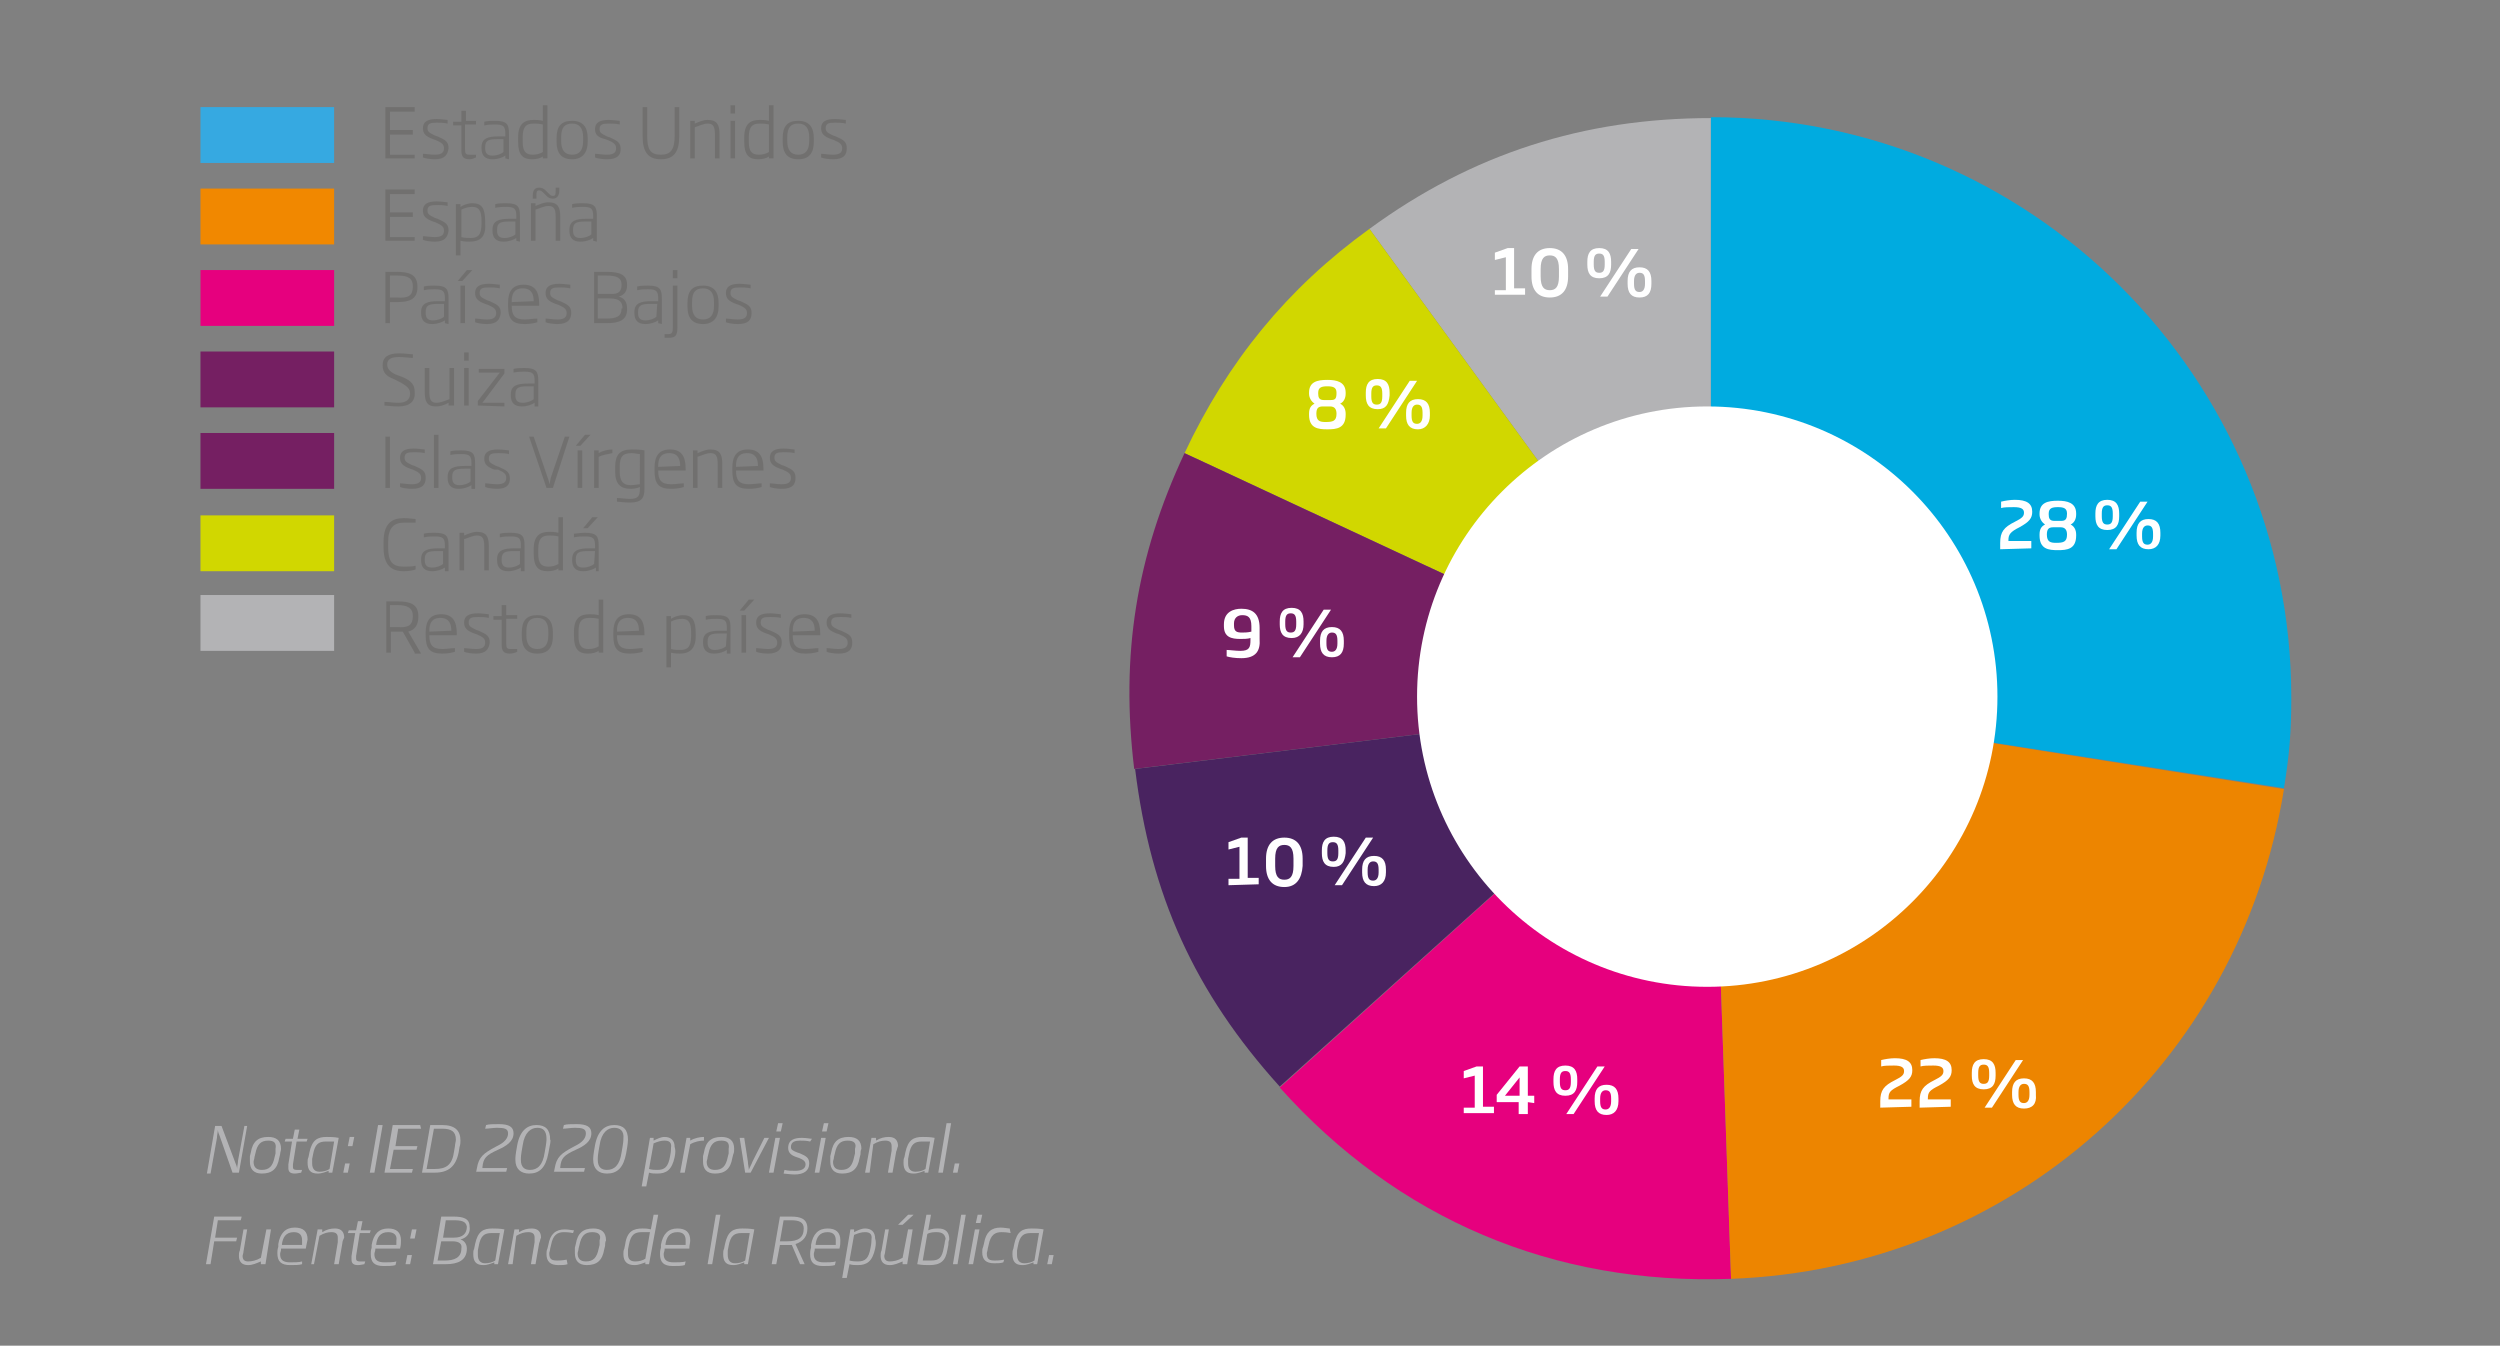<?xml version="1.0" encoding="utf-8"?>
<!-- Generator: Adobe Illustrator 24.2.3, SVG Export Plug-In . SVG Version: 6.00 Build 0)  -->
<svg version="1.1" id="Capa_1" xmlns="http://www.w3.org/2000/svg" xmlns:xlink="http://www.w3.org/1999/xlink" x="0px" y="0px"
	 viewBox="0 0 273.1 147" style="enable-background:new 0 0 273.1 147;" xml:space="preserve">
<rect x="0" y="0" width="273.1" height="147" fill="#808080" stroke="none"/>
<style type="text/css">
	.st0{fill:#B3B3B5;}
	.st1{clip-path:url(#SVGID_2_);fill-rule:evenodd;clip-rule:evenodd;fill:#B3B3B5;}
	.st2{clip-path:url(#SVGID_4_);fill-rule:evenodd;clip-rule:evenodd;fill:#D1D700;}
	.st3{clip-path:url(#SVGID_6_);fill-rule:evenodd;clip-rule:evenodd;fill:#751F62;}
	.st4{clip-path:url(#SVGID_8_);fill-rule:evenodd;clip-rule:evenodd;fill:#492360;}
	.st5{clip-path:url(#SVGID_10_);fill-rule:evenodd;clip-rule:evenodd;fill:#E6007E;}
	.st6{clip-path:url(#SVGID_12_);fill-rule:evenodd;clip-rule:evenodd;fill:#ED8500;}
	.st7{clip-path:url(#SVGID_14_);fill-rule:evenodd;clip-rule:evenodd;fill:#00ABE0;}
	.st8{clip-path:url(#SVGID_16_);fill:#FFFFFF;}
	.st9{fill:#71706F;}
	.st10{fill:#36A9E1;}
	.st11{fill:#751F62;}
	.st12{fill:#F18800;}
	.st13{fill:#E6007E;}
	.st14{fill:#D1D700;}
	.st15{fill:#FFFFFF;}
</style>
<g>
	<path class="st0" d="M26.1,128.1h-0.7l-1.4-4c-0.1-0.2-0.2-0.5-0.2-0.7l0,0c0,0.3-0.1,0.6-0.1,0.9l-0.7,3.9h-0.4l0.9-5.2h0.7l1.5,4
		c0.1,0.2,0.2,0.5,0.2,0.7l0,0c0-0.3,0.1-0.6,0.1-0.9l0.7-3.8H27L26.1,128.1z"/>
	<path class="st0" d="M30.6,126.1l-0.1,0.4c-0.2,1.2-0.8,1.7-1.9,1.7c-0.9,0-1.3-0.5-1.3-1.3c0-0.2,0-0.4,0-0.6l0.1-0.4
		c0.2-1.2,0.8-1.7,1.9-1.7c0.9,0,1.4,0.4,1.4,1.3C30.7,125.7,30.6,125.9,30.6,126.1z M29.3,124.6c-0.8,0-1.2,0.4-1.4,1.4l-0.1,0.4
		c0,0.2-0.1,0.4-0.1,0.5c0,0.6,0.3,0.9,0.9,0.9c0.8,0,1.2-0.4,1.4-1.4l0.1-0.4c0-0.2,0-0.4,0-0.5C30.2,124.9,30,124.6,29.3,124.6z"
		/>
	<path class="st0" d="M33.5,124.7h-1.1l-0.4,2.5c0,0.2,0,0.3,0,0.3c0,0.2,0.1,0.3,0.4,0.3c0.2,0,0.4,0,0.6,0l-0.1,0.3
		c-0.1,0-0.4,0.1-0.7,0.1c-0.5,0-0.7-0.2-0.7-0.6c0-0.1,0-0.2,0-0.4l0.4-2.5h-0.8l0.1-0.3H32l0.2-1h0.5l-0.2,1h1.1L33.5,124.7z"/>
	<path class="st0" d="M35.9,128.1v-0.2c-0.3,0.1-0.7,0.3-1.2,0.3c-0.8,0-1.1-0.4-1.1-1.2c0-0.2,0-0.4,0.1-0.6l0.1-0.5
		c0.3-1.4,0.9-1.7,1.9-1.7c0.3,0,0.8,0,1.3,0.1l-0.7,3.8L35.9,128.1L35.9,128.1z M36.5,124.7c-0.4,0-0.7,0-0.9,0
		c-0.8,0-1.2,0.3-1.4,1.4l-0.1,0.5c0,0.2,0,0.3,0,0.5c0,0.6,0.3,0.9,0.8,0.9c0.4,0,0.8-0.1,1.1-0.3L36.5,124.7z"/>
	<path class="st0" d="M37.5,128.1l0.2-1h0.5l-0.2,1H37.5z M38,125.2l0.2-1h0.5l-0.2,1H38z"/>
	<path class="st0" d="M40.9,128.1h-0.5l0.9-5.2h0.5L40.9,128.1z"/>
	<path class="st0" d="M46,123.3h-2.5l-0.3,1.9h2.4l-0.1,0.4H43l-0.4,2.1h2.5l-0.1,0.4h-3l0.9-5.2h3L46,123.3z"/>
	<path class="st0" d="M50.2,125.3l-0.1,0.6c-0.3,1.5-1.1,2.2-2.6,2.2c-0.6,0-0.9,0-1.4,0l0.9-5.2c0.6,0,0.8,0,1.3,0
		c1.4,0,2,0.6,2,1.7C50.3,124.8,50.3,125,50.2,125.3z M48.3,123.3c-0.4,0-0.6,0-0.9,0l-0.8,4.4c0.3,0,0.6,0,0.9,0
		c1.2,0,1.9-0.4,2.1-1.9l0.1-0.6c0-0.2,0.1-0.5,0.1-0.7C49.8,123.6,49.3,123.3,48.3,123.3z"/>
	<path class="st0" d="M52,128.1l0.1-0.5c0.2-1.2,0.7-1.6,2-2.3c0.6-0.3,1.4-0.7,1.4-1.5c0-0.5-0.4-0.6-1.2-0.6c-0.4,0-1,0.1-1.3,0.1
		l0.1-0.4c0.3-0.1,0.8-0.1,1.4-0.1c1.1,0,1.6,0.3,1.6,1c0,0.9-0.8,1.4-1.7,1.8c-1.3,0.6-1.6,0.9-1.7,1.9v0.1h2.7l-0.1,0.4H52V128.1z
		"/>
	<path class="st0" d="M59.9,126c-0.3,1.6-1,2.2-2.1,2.2c-0.9,0-1.5-0.5-1.5-1.5c0-0.3,0-0.5,0.2-1.6c0.3-1.6,1.1-2.2,2.1-2.2
		s1.5,0.5,1.5,1.6C60.2,124.6,60.1,124.9,59.9,126z M58.7,123.2c-0.7,0-1.4,0.5-1.6,1.9c-0.2,1.1-0.2,1.3-0.2,1.6
		c0,0.8,0.4,1.1,1,1.1c0.8,0,1.4-0.5,1.6-1.9c0.2-1.1,0.2-1.3,0.2-1.5C59.7,123.5,59.3,123.2,58.7,123.2z"/>
	<path class="st0" d="M60.5,128.1l0.1-0.5c0.2-1.2,0.7-1.6,2-2.3c0.6-0.3,1.4-0.7,1.4-1.5c0-0.5-0.4-0.6-1.2-0.6
		c-0.4,0-1,0.1-1.3,0.1l0.1-0.4c0.3-0.1,0.8-0.1,1.4-0.1c1.1,0,1.6,0.3,1.6,1c0,0.9-0.8,1.4-1.7,1.8c-1.3,0.6-1.6,0.9-1.7,1.9v0.1
		h2.7l-0.1,0.4h-3.3V128.1z"/>
	<path class="st0" d="M68.4,126c-0.3,1.6-1,2.2-2.1,2.2c-0.9,0-1.5-0.5-1.5-1.5c0-0.3,0-0.5,0.2-1.6c0.3-1.6,1.1-2.2,2.1-2.2
		s1.5,0.5,1.5,1.6C68.6,124.6,68.6,124.9,68.4,126z M67.1,123.2c-0.7,0-1.4,0.5-1.6,1.9c-0.2,1.1-0.2,1.3-0.2,1.6
		c0,0.8,0.4,1.1,1,1.1c0.8,0,1.4-0.5,1.6-1.9c0.2-1.1,0.2-1.3,0.2-1.5C68.2,123.5,67.7,123.2,67.1,123.2z"/>
	<path class="st0" d="M73.7,126.4c-0.3,1.4-0.9,1.8-1.9,1.8c-0.3,0-0.6,0-0.9-0.1l-0.3,1.5h-0.5l0.9-5.3h0.4v0.3
		c0.4-0.2,0.8-0.4,1.2-0.4c0.7,0,1.1,0.4,1.1,1.1C73.8,125.6,73.8,125.9,73.7,126.4z M72.6,124.6c-0.4,0-0.7,0.1-1.2,0.3l-0.5,2.8
		c0.4,0.1,0.6,0.1,0.9,0.1c0.8,0,1.2-0.3,1.4-1.5c0.1-0.5,0.1-0.7,0.1-0.9C73.4,124.8,73.1,124.6,72.6,124.6z"/>
	<path class="st0" d="M76.9,124.6c-0.4,0-1,0.1-1.5,0.4l-0.6,3.1h-0.5l0.7-3.8h0.4v0.3c0.5-0.3,1.1-0.4,1.5-0.4V124.6z"/>
	<path class="st0" d="M80.1,126.1l-0.1,0.4c-0.2,1.2-0.8,1.7-1.9,1.7c-0.9,0-1.3-0.5-1.3-1.3c0-0.2,0-0.4,0-0.6l0.1-0.4
		c0.2-1.2,0.8-1.7,1.9-1.7c0.9,0,1.4,0.4,1.4,1.3C80.2,125.7,80.2,125.9,80.1,126.1z M78.8,124.6c-0.8,0-1.2,0.4-1.4,1.4l-0.1,0.4
		c0,0.2-0.1,0.4-0.1,0.5c0,0.6,0.3,0.9,0.9,0.9c0.8,0,1.2-0.4,1.4-1.4l0.1-0.4c0-0.2,0-0.4,0-0.5C79.7,124.9,79.5,124.6,78.8,124.6z
		"/>
	<path class="st0" d="M82,128.1h-0.6l-0.6-3.8h0.5l0.4,2.6c0,0.3,0.1,0.6,0.1,0.9c0.1-0.3,0.3-0.6,0.4-0.9l1.3-2.6H84L82,128.1z"/>
	<path class="st0" d="M84.5,128.1H84l0.7-3.8h0.5L84.5,128.1z M85.3,123.6h-0.5l0.2-0.9h0.5L85.3,123.6z"/>
	<path class="st0" d="M88.5,124.7c-0.4-0.1-0.8-0.1-1.1-0.1c-0.5,0-1,0.1-1,0.7c0,0.3,0.2,0.4,0.7,0.6l0.3,0.1c0.7,0.3,1,0.5,1,1.1
		c0,0.8-0.6,1.2-1.6,1.2c-0.5,0-1-0.1-1.2-0.1l0.1-0.4c0.4,0.1,0.7,0.1,1.2,0.1c0.6,0,1.1-0.2,1.1-0.7c0-0.3-0.2-0.5-0.7-0.7
		l-0.3-0.1c-0.6-0.2-0.9-0.5-0.9-1c0-0.9,0.7-1.1,1.5-1.1c0.5,0,0.9,0.1,1.1,0.1L88.5,124.7z"/>
	<path class="st0" d="M89.5,128.1H89l0.7-3.8h0.5L89.5,128.1z M90.3,123.6h-0.5l0.2-0.9h0.5L90.3,123.6z"/>
	<path class="st0" d="M94,126.1l-0.1,0.4c-0.2,1.2-0.8,1.7-1.9,1.7c-0.9,0-1.3-0.5-1.3-1.3c0-0.2,0-0.4,0-0.6l0.1-0.4
		c0.2-1.2,0.8-1.7,1.9-1.7c0.9,0,1.4,0.4,1.4,1.3C94,125.7,94,125.9,94,126.1z M92.6,124.6c-0.8,0-1.2,0.4-1.4,1.4l-0.1,0.4
		c0,0.2-0.1,0.4-0.1,0.5c0,0.6,0.3,0.9,0.9,0.9c0.8,0,1.2-0.4,1.4-1.4l0.1-0.4c0-0.2,0-0.4,0-0.5C93.6,124.9,93.3,124.6,92.6,124.6z
		"/>
	<path class="st0" d="M97.9,125.8l-0.4,2.3H97l0.4-2.4c0-0.2,0-0.3,0-0.5c0-0.4-0.2-0.6-0.7-0.6c-0.4,0-0.8,0.1-1.3,0.4l-0.4,3.1
		h-0.5l0.7-3.8h0.5v0.3c0.5-0.3,0.9-0.4,1.4-0.4c0.7,0,1,0.4,1,1C98,125.4,98,125.6,97.9,125.8z"/>
	<path class="st0" d="M101,128.1v-0.2c-0.3,0.1-0.7,0.3-1.2,0.3c-0.8,0-1.1-0.4-1.1-1.2c0-0.2,0-0.4,0.1-0.6l0.1-0.5
		c0.3-1.4,0.9-1.7,1.9-1.7c0.3,0,0.8,0,1.3,0.1l-0.7,3.8L101,128.1L101,128.1z M101.6,124.7c-0.4,0-0.7,0-0.9,0
		c-0.8,0-1.2,0.3-1.4,1.4l-0.1,0.5c0,0.2,0,0.3,0,0.5c0,0.6,0.3,0.9,0.8,0.9c0.4,0,0.8-0.1,1.1-0.3L101.6,124.7z"/>
	<path class="st0" d="M103,128.1h-0.5l0.9-5.4h0.5L103,128.1z"/>
	<path class="st0" d="M104.1,128.1l0.2-1h0.5l-0.2,1H104.1z"/>
</g>
<g>
	<path class="st0" d="M26.3,133.3h-2.5l-0.3,1.9h2.4l-0.1,0.4h-2.4l-0.4,2.5h-0.5l0.9-5.2h3L26.3,133.3z"/>
	<path class="st0" d="M29,138.1h-0.5v-0.3c-0.5,0.2-0.9,0.4-1.4,0.4c-0.7,0-1-0.4-1-1c0-0.2,0-0.4,0.1-0.6l0.4-2.3H27l-0.4,2.4
		c0,0.2-0.1,0.4-0.1,0.5c0,0.4,0.2,0.6,0.6,0.6s0.9-0.1,1.4-0.4l0.6-3.1h0.5L29,138.1z"/>
	<path class="st0" d="M33.4,136.4h-2.7v0.1c0,0.2-0.1,0.3-0.1,0.5c0,0.6,0.3,0.9,1.1,0.9c0.4,0,1,0,1.3-0.1v0.3
		c-0.3,0.1-0.8,0.1-1.3,0.1c-1,0-1.4-0.4-1.4-1.3c0-0.2,0-0.4,0.1-0.7v-0.3c0.2-1.2,0.8-1.8,1.8-1.8c0.9,0,1.4,0.4,1.4,1.3
		C33.5,135.8,33.5,136,33.4,136.4z M32.1,134.6c-0.9,0-1.2,0.6-1.3,1.3v0.1H33c0-0.2,0-0.4,0-0.5C33,135,32.8,134.6,32.1,134.6z"/>
	<path class="st0" d="M37.4,135.8l-0.4,2.3h-0.5l0.4-2.4c0-0.2,0-0.3,0-0.5c0-0.4-0.2-0.6-0.7-0.6c-0.4,0-0.8,0.1-1.3,0.4l-0.6,3.1
		H34l0.7-3.8h0.5v0.3c0.5-0.3,0.9-0.4,1.4-0.4c0.7,0,1,0.4,1,1C37.5,135.4,37.4,135.6,37.4,135.8z"/>
	<path class="st0" d="M40.4,134.7h-1.1l-0.4,2.5c0,0.2,0,0.3,0,0.3c0,0.2,0.1,0.3,0.4,0.3c0.2,0,0.4,0,0.6,0l-0.1,0.3
		c-0.1,0-0.4,0.1-0.7,0.1c-0.5,0-0.7-0.2-0.7-0.6c0-0.1,0-0.2,0-0.4l0.4-2.5H38l0.1-0.3h0.8l0.2-1h0.5l-0.2,1h1.1L40.4,134.7z"/>
	<path class="st0" d="M43.7,136.4H41v0.1c0,0.2-0.1,0.3-0.1,0.5c0,0.6,0.3,0.9,1.1,0.9c0.4,0,1,0,1.3-0.1l-0.1,0.4
		c-0.3,0.1-0.8,0.1-1.3,0.1c-1,0-1.4-0.4-1.4-1.3c0-0.2,0-0.4,0.1-0.7V136c0.2-1.2,0.8-1.8,1.8-1.8c0.9,0,1.4,0.4,1.4,1.3
		C43.8,135.8,43.8,136,43.7,136.4z M42.4,134.6c-0.9,0-1.2,0.6-1.3,1.3v0.1h2.2c0-0.2,0-0.4,0-0.5C43.4,135,43.1,134.6,42.4,134.6z"
		/>
	<path class="st0" d="M44.3,138.1l0.2-1H45l-0.2,1H44.3z M44.8,135.3l0.2-1h0.5l-0.2,1H44.8z"/>
	<path class="st0" d="M50.3,135.4c0.4,0.1,0.7,0.5,0.7,1c0,1.3-1,1.7-2.3,1.7c-0.5,0-0.9,0-1.4,0l0.9-5.2c0.3,0,0.8,0,1.3,0
		c1.1,0,1.8,0.2,1.8,1.1C51.4,134.6,51.1,135.2,50.3,135.4z M49.4,135.6h-1.2l-0.4,2.1c0.2,0,0.5,0,0.8,0c1,0,1.8-0.3,1.8-1.3
		C50.5,135.9,50.2,135.6,49.4,135.6z M49.5,133.3c-0.3,0-0.6,0-0.8,0l-0.3,1.9h1.2c1,0,1.4-0.5,1.4-1.2
		C50.9,133.4,50.4,133.3,49.5,133.3z"/>
	<path class="st0" d="M54,138.1v-0.2c-0.3,0.1-0.7,0.3-1.2,0.3c-0.8,0-1.1-0.4-1.1-1.2c0-0.2,0-0.4,0.1-0.6l0.1-0.5
		c0.3-1.4,0.9-1.7,1.9-1.7c0.3,0,0.8,0,1.3,0.1l-0.7,3.8L54,138.1L54,138.1z M54.6,134.7c-0.4,0-0.7,0-0.9,0c-0.8,0-1.2,0.3-1.4,1.4
		l-0.1,0.5c0,0.2,0,0.3,0,0.5c0,0.6,0.3,0.9,0.8,0.9c0.4,0,0.8-0.1,1.1-0.3L54.6,134.7z"/>
	<path class="st0" d="M58.9,135.8l-0.4,2.3H58l0.4-2.4c0-0.2,0-0.3,0-0.5c0-0.4-0.2-0.6-0.7-0.6c-0.4,0-0.8,0.1-1.3,0.4l-0.4,3.1
		h-0.5l0.7-3.8h0.5v0.3c0.5-0.3,0.9-0.4,1.4-0.4c0.7,0,1,0.4,1,1C59,135.4,59,135.6,58.9,135.8z"/>
	<path class="st0" d="M62.6,134.7c-0.5-0.1-0.8-0.1-1-0.1c-0.7,0-1.2,0.3-1.4,1.4l-0.1,0.4c0,0.2-0.1,0.4-0.1,0.5
		c0,0.7,0.3,0.8,0.9,0.8c0.2,0,0.5,0,1-0.1l0.1,0.5c-0.3,0.1-0.6,0.1-1,0.1c-0.9,0-1.3-0.4-1.3-1.2c0-0.2,0-0.4,0.1-0.6l0.1-0.4
		c0.2-1.2,0.8-1.7,1.8-1.7c0.4,0,0.8,0.1,1,0.1L62.6,134.7z"/>
	<path class="st0" d="M66.1,136.1l-0.1,0.4c-0.2,1.2-0.8,1.7-1.9,1.7c-0.9,0-1.3-0.5-1.3-1.3c0-0.2,0-0.4,0-0.6l0.1-0.4
		c0.2-1.2,0.8-1.7,1.9-1.7c0.9,0,1.4,0.4,1.4,1.3C66.1,135.7,66.1,135.9,66.1,136.1z M64.7,134.6c-0.8,0-1.2,0.4-1.4,1.4l-0.1,0.4
		c0,0.2-0.1,0.4-0.1,0.5c0,0.6,0.3,0.9,0.9,0.9c0.8,0,1.2-0.4,1.4-1.4l0.1-0.4c0-0.2,0-0.4,0-0.5C65.7,134.9,65.4,134.6,64.7,134.6z
		"/>
	<path class="st0" d="M70.9,138.1h-0.4v-0.2c-0.3,0.1-0.7,0.3-1.2,0.3c-0.8,0-1.2-0.4-1.2-1.2c0-0.2,0-0.4,0.1-0.6l0.1-0.5
		c0.2-1.4,0.9-1.7,1.9-1.7c0.3,0,0.5,0,0.9,0.1l0.3-1.6h0.5L70.9,138.1z M70.1,134.6c-0.8,0-1.2,0.3-1.4,1.4l-0.1,0.5
		c0,0.2,0,0.4,0,0.5c0,0.6,0.3,0.8,0.8,0.8c0.4,0,0.8-0.1,1.1-0.3l0.5-2.9C70.7,134.6,70.3,134.6,70.1,134.6z"/>
	<path class="st0" d="M75.3,136.4h-2.7v0.1c0,0.2-0.1,0.3-0.1,0.5c0,0.6,0.3,0.9,1.1,0.9c0.4,0,1,0,1.3-0.1l-0.1,0.4
		c-0.3,0.1-0.8,0.1-1.3,0.1c-1,0-1.4-0.4-1.4-1.3c0-0.2,0-0.4,0.1-0.7V136c0.2-1.2,0.8-1.8,1.8-1.8c0.9,0,1.4,0.4,1.4,1.3
		C75.4,135.8,75.3,136,75.3,136.4z M74,134.6c-0.9,0-1.2,0.6-1.3,1.3v0.1h2.2c0-0.2,0-0.4,0-0.5C74.9,135,74.7,134.6,74,134.6z"/>
	<path class="st0" d="M77.8,138.1h-0.5l0.9-5.4h0.5L77.8,138.1z"/>
	<path class="st0" d="M81.3,138.1v-0.2c-0.3,0.1-0.7,0.3-1.2,0.3c-0.8,0-1.1-0.4-1.1-1.2c0-0.2,0-0.4,0.1-0.6l0.1-0.5
		c0.3-1.4,0.9-1.7,1.9-1.7c0.3,0,0.8,0,1.3,0.1l-0.7,3.8L81.3,138.1L81.3,138.1z M81.9,134.7c-0.4,0-0.7,0-0.9,0
		c-0.8,0-1.2,0.3-1.4,1.4l-0.1,0.5c0,0.2,0,0.3,0,0.5c0,0.6,0.3,0.9,0.8,0.9c0.4,0,0.8-0.1,1.1-0.3L81.9,134.7z"/>
	<path class="st0" d="M86.9,135.9l1,2.2h-0.5l-0.9-2.1c-0.2,0-0.4,0-0.5,0c-0.3,0-0.5,0-0.8,0l-0.4,2.1h-0.5l0.9-5.2
		c0.4,0,0.8,0,1.2,0c1,0,1.8,0.2,1.8,1.3C88.2,135,87.8,135.6,86.9,135.9z M86.4,133.3c-0.3,0-0.6,0-0.8,0l-0.4,2.3
		c0.3,0,0.5,0,0.8,0c1.2,0,1.8-0.4,1.8-1.4C87.8,133.5,87.3,133.3,86.4,133.3z"/>
	<path class="st0" d="M91.7,136.4H89v0.1c0,0.2-0.1,0.3-0.1,0.5c0,0.6,0.3,0.9,1.1,0.9c0.4,0,1,0,1.3-0.1l-0.1,0.4
		c-0.3,0.1-0.8,0.1-1.3,0.1c-1,0-1.4-0.4-1.4-1.3c0-0.2,0-0.4,0.1-0.7V136c0.2-1.2,0.8-1.8,1.8-1.8c0.9,0,1.4,0.4,1.4,1.3
		C91.8,135.8,91.8,136,91.7,136.4z M90.4,134.6c-0.9,0-1.2,0.6-1.3,1.3v0.1h2.2c0-0.2,0-0.4,0-0.5C91.3,135,91.1,134.6,90.4,134.6z"
		/>
	<path class="st0" d="M95.6,136.4c-0.3,1.4-0.9,1.8-1.9,1.8c-0.3,0-0.6,0-0.9-0.1l-0.3,1.5H92l0.9-5.3h0.4v0.3
		c0.4-0.2,0.8-0.4,1.2-0.4c0.7,0,1.1,0.4,1.1,1.1C95.7,135.6,95.7,135.9,95.6,136.4z M94.5,134.6c-0.4,0-0.7,0.1-1.2,0.3l-0.5,2.8
		c0.4,0.1,0.6,0.1,0.9,0.1c0.8,0,1.2-0.3,1.4-1.5c0.1-0.5,0.1-0.7,0.1-0.9C95.3,134.8,95,134.6,94.5,134.6z"/>
	<path class="st0" d="M99.1,138.1h-0.5v-0.3c-0.5,0.2-0.9,0.4-1.4,0.4c-0.7,0-1-0.4-1-1c0-0.2,0-0.4,0.1-0.6l0.4-2.3h0.4l-0.4,2.4
		c0,0.2-0.1,0.4-0.1,0.5c0,0.4,0.2,0.6,0.6,0.6s0.9-0.1,1.4-0.4l0.6-3.1h0.5L99.1,138.1z M98.6,133.8h-0.5l1.1-1.1h0.6L98.6,133.8z"
		/>
	<path class="st0" d="M103.6,136l-0.1,0.5c-0.2,1.3-0.8,1.7-2,1.7c-0.4,0-0.7,0-1.3-0.1l1-5.4h0.5l-0.3,1.7c0.4-0.2,0.8-0.2,1.1-0.2
		c0.8,0,1.2,0.4,1.2,1.2C103.6,135.6,103.6,135.8,103.6,136z M102.3,134.6c-0.2,0-0.7,0-1,0.2l-0.5,2.9c0.3,0,0.6,0,0.9,0
		c0.9,0,1.2-0.3,1.4-1.4l0.1-0.5c0-0.2,0.1-0.4,0.1-0.5C103.2,134.8,102.9,134.6,102.3,134.6z"/>
	<path class="st0" d="M104.6,138.1h-0.5l0.9-5.4h0.5L104.6,138.1z"/>
	<path class="st0" d="M106.3,138.1h-0.5l0.7-3.8h0.5L106.3,138.1z M107.1,133.6h-0.5l0.2-0.9h0.5L107.1,133.6z"/>
	<path class="st0" d="M110.4,134.7c-0.5-0.1-0.8-0.1-1-0.1c-0.7,0-1.2,0.3-1.4,1.4l-0.1,0.4c0,0.2-0.1,0.4-0.1,0.5
		c0,0.7,0.3,0.8,0.9,0.8c0.2,0,0.5,0,1-0.1l-0.1,0.3c-0.3,0.1-0.6,0.1-1,0.1c-0.9,0-1.3-0.4-1.3-1.2c0-0.2,0-0.4,0.1-0.6l0.1-0.4
		c0.2-1.2,0.8-1.7,1.8-1.7c0.4,0,0.8,0.1,1,0.1L110.4,134.7z"/>
	<path class="st0" d="M112.9,138.1v-0.2c-0.3,0.1-0.7,0.3-1.2,0.3c-0.8,0-1.1-0.4-1.1-1.2c0-0.2,0-0.4,0.1-0.6l0.1-0.5
		c0.3-1.4,0.9-1.7,1.9-1.7c0.3,0,0.8,0,1.3,0.1l-0.7,3.8L112.9,138.1L112.9,138.1z M113.5,134.7c-0.4,0-0.7,0-0.9,0
		c-0.8,0-1.2,0.3-1.4,1.4l-0.1,0.5c0,0.2,0,0.3,0,0.5c0,0.6,0.3,0.9,0.8,0.9c0.4,0,0.8-0.1,1.1-0.3L113.5,134.7z"/>
	<path class="st0" d="M114.4,138.1l0.2-1h0.5l-0.2,1H114.4z"/>
</g>
<g>
	<g>
		<defs>
			<rect id="SVGID_1_" x="122.5" y="12.8" width="127.9" height="127.5"/>
		</defs>
		<clipPath id="SVGID_2_">
			<use xlink:href="#SVGID_1_"  style="overflow:visible;"/>
		</clipPath>
		<path class="st1" d="M186.9,76.3L149.6,25c11.2-8.2,23.4-12.1,37.3-12.1V76.3z"/>
	</g>
	<g>
		<defs>
			<rect id="SVGID_3_" x="122.5" y="12.8" width="127.9" height="127.5"/>
		</defs>
		<clipPath id="SVGID_4_">
			<use xlink:href="#SVGID_3_"  style="overflow:visible;"/>
		</clipPath>
		<path class="st2" d="M186.9,76.3l-57.5-26.8c4.7-10,11.2-18,20.2-24.5L186.9,76.3z"/>
	</g>
	<g>
		<defs>
			<rect id="SVGID_5_" x="122.5" y="12.8" width="127.9" height="127.5"/>
		</defs>
		<clipPath id="SVGID_6_">
			<use xlink:href="#SVGID_5_"  style="overflow:visible;"/>
		</clipPath>
		<path class="st3" d="M186.9,76.3l-63,7.7c-1.5-12.4,0.2-23.2,5.5-34.5L186.9,76.3z"/>
	</g>
	<g>
		<defs>
			<rect id="SVGID_7_" x="122.5" y="12.8" width="127.9" height="127.5"/>
		</defs>
		<clipPath id="SVGID_8_">
			<use xlink:href="#SVGID_7_"  style="overflow:visible;"/>
		</clipPath>
		<path class="st4" d="M186.9,76.3l-47.1,42.4c-9.3-10.3-14.1-20.9-15.8-34.7L186.9,76.3z"/>
	</g>
	<g>
		<defs>
			<rect id="SVGID_9_" x="122.5" y="12.8" width="127.9" height="127.5"/>
		</defs>
		<clipPath id="SVGID_10_">
			<use xlink:href="#SVGID_9_"  style="overflow:visible;"/>
		</clipPath>
		<path class="st5" d="M186.9,76.3l2.2,63.4c-19.4,0.7-36.4-6.5-49.3-20.9L186.9,76.3z"/>
	</g>
	<g>
		<defs>
			<rect id="SVGID_11_" x="122.5" y="12.8" width="127.9" height="127.5"/>
		</defs>
		<clipPath id="SVGID_12_">
			<use xlink:href="#SVGID_11_"  style="overflow:visible;"/>
		</clipPath>
		<path class="st6" d="M186.9,76.3l62.6,9.9c-4.8,30.1-29.9,52.4-60.4,53.5L186.9,76.3z"/>
	</g>
	<g>
		<defs>
			<rect id="SVGID_13_" x="122.5" y="12.8" width="127.9" height="127.5"/>
		</defs>
		<clipPath id="SVGID_14_">
			<use xlink:href="#SVGID_13_"  style="overflow:visible;"/>
		</clipPath>
		<path class="st7" d="M186.9,76.3V12.8c35,0,63.4,28.4,63.4,63.4c0,3.8-0.2,6.2-0.8,9.9L186.9,76.3z"/>
	</g>
	<g>
		<defs>
			<rect id="SVGID_15_" x="122.5" y="12.8" width="127.9" height="127.5"/>
		</defs>
		<clipPath id="SVGID_16_">
			<use xlink:href="#SVGID_15_"  style="overflow:visible;"/>
		</clipPath>
		<path class="st8" d="M186.5,44.4c-17.5,0-31.7,14.2-31.7,31.7s14.2,31.7,31.7,31.7s31.7-14.2,31.7-31.7S204,44.4,186.5,44.4"/>
	</g>
</g>
<g>
	<path class="st9" d="M42.1,17.3v-5.6h3.2v0.5h-2.7v2h2.5v0.5h-2.5v2.2h2.7v0.4C45.3,17.3,42.1,17.3,42.1,17.3z"/>
	<path class="st9" d="M47.5,17.4c-0.5,0-1.1-0.1-1.3-0.2v-0.4c0.3,0,0.8,0.1,1.3,0.1c0.8,0,1-0.3,1-0.7s-0.2-0.6-0.9-0.9l-0.3-0.1
		c-0.8-0.3-1.1-0.6-1.1-1.2c0-0.7,0.5-1,1.5-1c0.5,0,1,0.1,1.2,0.1v0.4c-0.4-0.1-0.9-0.1-1.2-0.1c-0.7,0-1,0.1-1,0.6
		c0,0.4,0.2,0.5,0.8,0.8l0.3,0.1c0.9,0.4,1.2,0.6,1.2,1.3C48.9,16.9,48.6,17.4,47.5,17.4z"/>
	<path class="st9" d="M51.3,17.4c-0.7,0-0.9-0.3-0.9-1v-2.7h-0.9v-0.4h0.9v-1.2h0.5v1.1H52v0.4h-1.2v2.7c0,0.5,0.1,0.6,0.5,0.6
		c0.2,0,0.5,0,0.7,0v0.3C51.8,17.3,51.5,17.4,51.3,17.4z"/>
	<path class="st9" d="M55.2,17.3V17c-0.3,0.2-0.8,0.4-1.4,0.4c-0.8,0-1.2-0.4-1.2-1.2v-0.1c0-1,0.7-1.2,1.9-1.2h0.7v-0.3
		c0-0.8-0.2-1-1.1-1c-0.4,0-0.7,0-1.2,0.1v-0.4c0.4-0.1,0.7-0.1,1.2-0.1c1.3,0,1.5,0.4,1.5,1.4v2.8L55.2,17.3L55.2,17.3z M55.1,15.2
		h-0.7c-1,0-1.4,0.1-1.4,0.9v0.1c0,0.6,0.3,0.8,0.8,0.8s1-0.2,1.2-0.4v-1.4H55.1z"/>
	<path class="st9" d="M59.3,17.3v-0.2c-0.3,0.2-0.7,0.3-1.2,0.3c-1,0-1.5-0.5-1.5-1.9V15c0-1.5,0.7-1.9,1.7-1.9c0.3,0,0.6,0,1,0.1
		v-1.7h0.5v5.8C59.8,17.3,59.3,17.3,59.3,17.3z M59.3,13.6c-0.4-0.1-0.8-0.1-1-0.1c-0.8,0-1.2,0.3-1.2,1.5v0.5c0,1,0.3,1.4,1.1,1.4
		c0.4,0,0.8-0.1,1.1-0.3C59.3,16.6,59.3,13.6,59.3,13.6z"/>
	<path class="st9" d="M62.5,17.4c-1.2,0-1.7-0.7-1.7-1.9v-0.4c0-1.3,0.5-1.9,1.7-1.9s1.7,0.7,1.7,1.9v0.4
		C64.2,16.7,63.6,17.4,62.5,17.4z M63.7,15c0-1-0.4-1.5-1.2-1.5s-1.2,0.4-1.2,1.5v0.4c0,1,0.4,1.5,1.2,1.5s1.2-0.5,1.2-1.5V15z"/>
	<path class="st9" d="M66.3,17.4c-0.5,0-1.1-0.1-1.3-0.2v-0.4c0.3,0,0.8,0.1,1.3,0.1c0.8,0,1-0.3,1-0.7s-0.2-0.6-0.9-0.9l-0.3-0.1
		C65.3,15,65,14.7,65,14.1c0-0.7,0.5-1,1.5-1c0.5,0,1,0.1,1.2,0.1v0.4c-0.4-0.1-0.9-0.1-1.2-0.1c-0.7,0-1,0.1-1,0.6
		c0,0.4,0.2,0.5,0.8,0.8l0.3,0.1c0.9,0.4,1.2,0.6,1.2,1.3C67.8,16.9,67.5,17.4,66.3,17.4z"/>
	<path class="st9" d="M72.2,17.4c-1.4,0-2-0.8-2-2.5v-3.2h0.5v3.1c0,1.5,0.3,2.1,1.5,2.1c1.1,0,1.5-0.6,1.5-2.1v-3.1h0.5v3.2
		C74.2,16.6,73.6,17.4,72.2,17.4z"/>
	<path class="st9" d="M78.1,17.3v-2.6c0-0.9-0.2-1.2-0.8-1.2c-0.4,0-0.8,0.2-1.4,0.4v3.4h-0.5v-4.1h0.5v0.3c0.5-0.2,0.9-0.4,1.4-0.4
		c1.1,0,1.3,0.6,1.3,1.6v2.6H78.1z"/>
	<path class="st9" d="M79.8,12.4v-0.9h0.5v0.9H79.8z M79.8,17.3v-4.1h0.5v4.1H79.8z"/>
	<path class="st9" d="M84,17.3v-0.2c-0.3,0.2-0.7,0.3-1.2,0.3c-1,0-1.5-0.5-1.5-1.9V15c0-1.5,0.7-1.9,1.7-1.9c0.3,0,0.6,0,1,0.1
		v-1.7h0.5v5.8C84.5,17.3,84,17.3,84,17.3z M84,13.6c-0.4-0.1-0.8-0.1-1-0.1c-0.8,0-1.2,0.3-1.2,1.5v0.5c0,1,0.3,1.4,1.1,1.4
		c0.4,0,0.8-0.1,1.1-0.3V13.6z"/>
	<path class="st9" d="M87.2,17.4c-1.2,0-1.7-0.7-1.7-1.9v-0.4c0-1.3,0.5-1.9,1.7-1.9s1.7,0.7,1.7,1.9v0.4
		C88.9,16.7,88.4,17.4,87.2,17.4z M88.4,15c0-1-0.4-1.5-1.2-1.5c-0.8,0-1.2,0.4-1.2,1.5v0.4c0,1,0.4,1.5,1.2,1.5
		c0.8,0,1.2-0.5,1.2-1.5V15z"/>
	<path class="st9" d="M91,17.4c-0.5,0-1.1-0.1-1.3-0.2v-0.4c0.3,0,0.8,0.1,1.3,0.1c0.8,0,1-0.3,1-0.7s-0.2-0.6-0.9-0.9l-0.3-0.1
		c-0.8-0.3-1.1-0.6-1.1-1.2c0-0.7,0.5-1,1.5-1c0.5,0,1,0.1,1.2,0.1v0.4c-0.4-0.1-0.9-0.1-1.2-0.1c-0.7,0-1,0.1-1,0.6
		c0,0.4,0.2,0.5,0.8,0.8l0.3,0.1c0.9,0.4,1.2,0.6,1.2,1.3C92.5,16.9,92.2,17.4,91,17.4z"/>
</g>
<g>
	<path class="st9" d="M42.1,26.3v-5.6h3.2v0.5h-2.7v2h2.5v0.5h-2.5v2.2h2.7v0.4C45.3,26.3,42.1,26.3,42.1,26.3z"/>
	<path class="st9" d="M47.5,26.4c-0.5,0-1.1-0.1-1.3-0.2v-0.4c0.3,0,0.8,0.1,1.3,0.1c0.8,0,1-0.3,1-0.7s-0.2-0.6-0.9-0.9l-0.3-0.1
		c-0.8-0.3-1.1-0.6-1.1-1.2c0-0.7,0.5-1,1.5-1c0.5,0,1,0.1,1.2,0.1v0.4c-0.4-0.1-0.9-0.1-1.2-0.1c-0.7,0-1,0.1-1,0.6
		c0,0.4,0.2,0.5,0.8,0.8l0.3,0.1c0.9,0.4,1.2,0.6,1.2,1.3C48.9,25.9,48.6,26.4,47.5,26.4z"/>
	<path class="st9" d="M51.3,26.4c-0.2,0-0.6,0-1-0.1v1.6h-0.5v-5.6h0.5v0.3c0.3-0.2,0.8-0.4,1.3-0.4c1,0,1.4,0.5,1.4,2v0.3
		C53.1,25.9,52.4,26.4,51.3,26.4z M52.6,24.1c0-1.1-0.3-1.5-1-1.5c-0.4,0-0.8,0.1-1.2,0.3v3c0.4,0.1,0.7,0.1,1,0.1
		c0.8,0,1.2-0.3,1.2-1.6V24.1z"/>
	<path class="st9" d="M56.4,26.3V26c-0.3,0.2-0.8,0.4-1.4,0.4c-0.8,0-1.2-0.4-1.2-1.2v-0.1c0-1,0.7-1.2,1.9-1.2h0.7v-0.3
		c0-0.8-0.2-1-1.1-1c-0.4,0-0.7,0-1.2,0.1v-0.4c0.4-0.1,0.7-0.1,1.2-0.1c1.3,0,1.5,0.4,1.5,1.4v2.8L56.4,26.3L56.4,26.3z M56.4,24.2
		h-0.7c-1,0-1.4,0.1-1.4,0.9v0.1c0,0.6,0.3,0.8,0.8,0.8s1-0.2,1.2-0.4v-1.4H56.4z"/>
	<path class="st9" d="M60.7,26.3v-2.6c0-0.9-0.2-1.2-0.8-1.2c-0.4,0-0.8,0.2-1.4,0.4v3.4H58v-4.1h0.5v0.3c0.5-0.2,0.9-0.4,1.4-0.4
		c1.1,0,1.3,0.6,1.3,1.6v2.6H60.7z M60.4,21.7c-0.3,0-0.5-0.1-0.7-0.3l-0.3-0.3c-0.2-0.2-0.3-0.3-0.5-0.3c-0.3,0-0.3,0.2-0.3,0.6
		v0.3h-0.4v-0.3c0-0.6,0.2-0.9,0.7-0.9c0.3,0,0.5,0.1,0.7,0.3l0.3,0.3c0.2,0.2,0.3,0.3,0.5,0.3c0.3,0,0.3-0.2,0.3-0.6v-0.3h0.4v0.3
		C61.1,21.3,60.9,21.7,60.4,21.7z"/>
	<path class="st9" d="M64.8,26.3V26c-0.3,0.2-0.8,0.4-1.4,0.4c-0.8,0-1.2-0.4-1.2-1.2v-0.1c0-1,0.7-1.2,1.9-1.2h0.7v-0.3
		c0-0.8-0.2-1-1.1-1c-0.4,0-0.7,0-1.2,0.1v-0.4c0.4-0.1,0.7-0.1,1.2-0.1c1.3,0,1.5,0.4,1.5,1.4v2.8L64.8,26.3L64.8,26.3z M64.7,24.2
		H64c-1,0-1.4,0.1-1.4,0.9v0.1c0,0.6,0.3,0.8,0.8,0.8s1-0.2,1.2-0.4v-1.4H64.7z"/>
</g>
<g>
	<path class="st9" d="M43.4,33c-0.2,0-0.5,0-0.8,0v2.3h-0.5v-5.6c0.5,0,0.9,0,1.3,0c1.3,0,2.2,0.3,2.2,1.6v0.1
		C45.6,32.7,44.7,33,43.4,33z M45.1,31.3c0-0.9-0.5-1.2-1.7-1.2c-0.3,0-0.6,0-0.8,0v2.4c0.3,0,0.6,0,0.8,0
		C44.6,32.6,45.1,32.3,45.1,31.3L45.1,31.3z"/>
	<path class="st9" d="M48.6,35.3V35c-0.3,0.2-0.8,0.4-1.4,0.4c-0.8,0-1.2-0.4-1.2-1.2v-0.1c0-1,0.7-1.2,1.9-1.2h0.7v-0.3
		c0-0.8-0.2-1-1.1-1c-0.4,0-0.7,0-1.2,0.1v-0.4c0.4-0.1,0.7-0.1,1.2-0.1c1.3,0,1.5,0.4,1.5,1.4v2.8L48.6,35.3L48.6,35.3z M48.6,33.2
		h-0.7c-1,0-1.4,0.1-1.4,0.9v0.1c0,0.6,0.3,0.8,0.8,0.8s1-0.2,1.2-0.4v-1.4H48.6z"/>
	<path class="st9" d="M50.5,30.7H50l1-1.2h0.6L50.5,30.7z M50.3,35.3v-4.1h0.5v4.1H50.3z"/>
	<path class="st9" d="M53.2,35.4c-0.5,0-1.1-0.1-1.3-0.2v-0.4c0.3,0,0.8,0.1,1.3,0.1c0.8,0,1-0.3,1-0.7s-0.2-0.6-0.9-0.9L53,33.2
		c-0.8-0.3-1.1-0.6-1.1-1.2c0-0.7,0.5-1,1.5-1c0.5,0,1,0.1,1.2,0.1v0.4c-0.4-0.1-0.9-0.1-1.2-0.1c-0.7,0-1,0.1-1,0.6
		c0,0.4,0.2,0.5,0.8,0.8l0.3,0.1c0.9,0.4,1.2,0.6,1.2,1.3C54.6,34.9,54.3,35.4,53.2,35.4z"/>
	<path class="st9" d="M55.9,33.4L55.9,33.4c0,1,0.3,1.5,1.4,1.5c0.5,0,1-0.1,1.4-0.1v0.4c-0.3,0.1-0.8,0.2-1.4,0.2
		c-1.4,0-1.8-0.6-1.8-2v-0.3c0-1.3,0.5-2,1.7-2s1.7,0.7,1.7,2.1v0.2H55.9z M58.3,32.9c0-0.7-0.2-1.4-1.2-1.4s-1.2,0.7-1.2,1.4V33
		L58.3,32.9L58.3,32.9z"/>
	<path class="st9" d="M60.9,35.4c-0.5,0-1.1-0.1-1.3-0.2v-0.4c0.3,0,0.8,0.1,1.3,0.1c0.8,0,1-0.3,1-0.7s-0.2-0.6-0.9-0.9l-0.3-0.1
		c-0.8-0.3-1.1-0.6-1.1-1.2c0-0.7,0.5-1,1.5-1c0.5,0,1,0.1,1.2,0.1v0.4c-0.4-0.1-0.9-0.1-1.2-0.1c-0.7,0-1,0.1-1,0.6
		c0,0.4,0.2,0.5,0.8,0.8l0.3,0.1c0.9,0.4,1.2,0.6,1.2,1.3C62.4,34.9,62,35.4,60.9,35.4z"/>
	<path class="st9" d="M66.3,35.3c-0.7,0-0.9,0-1.4,0v-5.6c0.5,0,0.8,0,1.4,0c1.4,0,2.2,0.3,2.2,1.4v0.1c0,0.5-0.2,1-0.9,1.2
		c0.7,0.2,0.9,0.7,0.9,1.3v0.1C68.5,35,67.6,35.3,66.3,35.3z M67.9,31.1c0-0.8-0.6-1-1.7-1c-0.4,0-0.6,0-0.9,0v2h1.3
		C67.7,32.2,67.9,31.7,67.9,31.1L67.9,31.1z M68,33.7c0-0.6-0.2-1.1-1.4-1.1h-1.3v2.2c0.3,0,0.5,0,0.9,0c1.1,0,1.7-0.2,1.7-1.1v0H68
		z"/>
	<path class="st9" d="M71.9,35.3V35c-0.3,0.2-0.8,0.4-1.4,0.4c-0.8,0-1.2-0.4-1.2-1.2v-0.1c0-1,0.7-1.2,1.9-1.2h0.7v-0.3
		c0-0.8-0.2-1-1.1-1c-0.4,0-0.7,0-1.2,0.1v-0.4c0.4-0.1,0.7-0.1,1.2-0.1c1.3,0,1.5,0.4,1.5,1.4v2.8L71.9,35.3L71.9,35.3z M71.8,33.2
		h-0.7c-1,0-1.4,0.1-1.4,0.9v0.1c0,0.6,0.3,0.8,0.8,0.8s1-0.2,1.2-0.4L71.8,33.2L71.8,33.2z"/>
	<path class="st9" d="M73.1,36.9c-0.2,0-0.4,0-0.5,0v-0.4c0.2,0,0.3,0,0.4,0c0.4,0,0.5-0.2,0.5-0.7v-4.6H74v4.6
		C74,36.6,73.8,36.9,73.1,36.9z M73.5,30.4v-0.9H74v0.9H73.5z"/>
	<path class="st9" d="M76.8,35.4c-1.2,0-1.7-0.7-1.7-1.9v-0.4c0-1.3,0.5-1.9,1.7-1.9s1.7,0.7,1.7,1.9v0.4
		C78.5,34.7,77.9,35.4,76.8,35.4z M78,33c0-1-0.4-1.5-1.2-1.5c-0.8,0-1.2,0.4-1.2,1.5v0.4c0,1,0.4,1.5,1.2,1.5
		c0.8,0,1.2-0.5,1.2-1.5V33z"/>
	<path class="st9" d="M80.6,35.4c-0.5,0-1.1-0.1-1.3-0.2v-0.4c0.3,0,0.8,0.1,1.3,0.1c0.8,0,1-0.3,1-0.7s-0.2-0.6-0.9-0.9l-0.3-0.1
		c-0.8-0.3-1.1-0.6-1.1-1.2c0-0.7,0.5-1,1.5-1c0.5,0,1,0.1,1.2,0.1v0.4c-0.4-0.1-0.9-0.1-1.2-0.1c-0.7,0-1,0.1-1,0.6
		c0,0.4,0.2,0.5,0.8,0.8l0.3,0.1c0.9,0.4,1.2,0.6,1.2,1.3C82.1,34.9,81.8,35.4,80.6,35.4z"/>
</g>
<g>
	<path class="st9" d="M43.5,44.4c-0.7,0-1.3-0.1-1.5-0.1v-0.4c0.4,0,0.9,0.1,1.5,0.1c0.8,0,1.3-0.3,1.3-1c0-0.5-0.3-0.8-1-1.2
		L43,41.4c-0.8-0.3-1.2-0.7-1.2-1.5c0-0.9,0.6-1.3,1.8-1.3c0.6,0,1.2,0.1,1.5,0.1v0.4c-0.3,0-1-0.1-1.5-0.1c-0.8,0-1.3,0.2-1.3,0.8
		c0,0.5,0.3,0.8,0.9,1.1l0.8,0.3c0.9,0.4,1.3,0.8,1.3,1.6C45.4,43.9,44.7,44.4,43.5,44.4z"/>
	<path class="st9" d="M49,44.3V44c-0.5,0.3-1,0.4-1.4,0.4c-1,0-1.2-0.6-1.2-1.6v-2.6h0.5v2.6c0,0.9,0.2,1.2,0.8,1.2
		c0.4,0,0.9-0.2,1.4-0.4v-3.4h0.5v4.1C49.6,44.3,49,44.3,49,44.3z"/>
	<path class="st9" d="M50.7,39.4v-0.9h0.5v0.9H50.7z M50.7,44.3v-4.1h0.5v4.1H50.7z"/>
	<path class="st9" d="M52.2,44.3v-0.5l2.4-3.1h-2.3v-0.4h2.8v0.5L52.7,44h2.4v0.4L52.2,44.3L52.2,44.3z"/>
	<path class="st9" d="M58.4,44.3V44c-0.3,0.2-0.8,0.4-1.4,0.4c-0.8,0-1.2-0.4-1.2-1.2v-0.1c0-1,0.7-1.2,1.9-1.2h0.7v-0.3
		c0-0.8-0.2-1-1.1-1c-0.4,0-0.7,0-1.2,0.1v-0.4c0.4-0.1,0.7-0.1,1.2-0.1c1.3,0,1.5,0.4,1.5,1.4v2.8h-0.4V44.3z M58.4,42.2h-0.7
		c-1,0-1.4,0.1-1.4,0.9v0.1c0,0.6,0.3,0.8,0.8,0.8s1-0.2,1.2-0.4v-1.4H58.4z"/>
</g>
<g>
	<path class="st9" d="M42.1,53.3v-5.6h0.5v5.6H42.1z"/>
	<path class="st9" d="M45,53.4c-0.5,0-1.1-0.1-1.3-0.2v-0.4c0.3,0,0.8,0.1,1.3,0.1c0.8,0,1-0.3,1-0.7c0-0.4-0.2-0.6-0.9-0.9
		l-0.3-0.1c-0.8-0.3-1.1-0.6-1.1-1.2c0-0.7,0.5-1,1.5-1c0.5,0,1,0.1,1.2,0.1v0.4c-0.4-0.1-0.9-0.1-1.2-0.1c-0.7,0-1,0.1-1,0.6
		c0,0.4,0.2,0.5,0.8,0.8l0.3,0.1c0.9,0.4,1.2,0.6,1.2,1.3C46.5,52.9,46.2,53.4,45,53.4z"/>
	<path class="st9" d="M47.4,53.3v-5.8h0.5v5.8H47.4z"/>
	<path class="st9" d="M51.5,53.3V53c-0.3,0.2-0.8,0.4-1.4,0.4c-0.8,0-1.2-0.4-1.2-1.2v-0.1c0-1,0.7-1.2,1.9-1.2h0.7v-0.3
		c0-0.8-0.2-1-1.1-1c-0.4,0-0.7,0-1.2,0.1v-0.4c0.4-0.1,0.7-0.1,1.2-0.1c1.3,0,1.5,0.4,1.5,1.4v2.8h-0.4V53.3z M51.5,51.2h-0.7
		c-1,0-1.4,0.1-1.4,0.9v0.1c0,0.6,0.3,0.8,0.8,0.8s1-0.2,1.2-0.4v-1.4H51.5z"/>
	<path class="st9" d="M54.3,53.4c-0.5,0-1.1-0.1-1.3-0.2v-0.4c0.3,0,0.8,0.1,1.3,0.1c0.8,0,1-0.3,1-0.7c0-0.4-0.2-0.6-0.9-0.9
		l-0.4,0c-0.8-0.3-1.1-0.6-1.1-1.2c0-0.7,0.5-1,1.5-1c0.5,0,1,0.1,1.2,0.1v0.4c-0.4-0.1-0.9-0.1-1.2-0.1c-0.7,0-1,0.1-1,0.6
		c0,0.4,0.2,0.5,0.8,0.8l0.3,0.1c0.9,0.4,1.2,0.6,1.2,1.3C55.7,52.9,55.4,53.4,54.3,53.4z"/>
	<path class="st9" d="M60.4,53.3h-0.7l-1.9-5.6h0.5l1.5,4.4c0.1,0.3,0.2,0.5,0.2,0.8l0,0c0.1-0.2,0.1-0.5,0.2-0.8l1.5-4.4h0.5
		L60.4,53.3z"/>
	<path class="st9" d="M63.4,48.7h-0.5l1-1.2h0.6L63.4,48.7z M63.1,53.3v-4.1h0.5v4.1H63.1z"/>
	<path class="st9" d="M65.4,49.9v3.4h-0.5v-4.1h0.5v0.3c0.5-0.3,1.1-0.4,1.5-0.4v0.4C66.4,49.6,65.8,49.7,65.4,49.9z"/>
	<path class="st9" d="M68.8,54.9c-0.6,0-1.2-0.1-1.4-0.1v-0.4c0.4,0,0.9,0.1,1.4,0.1c0.9,0,1.1-0.3,1.1-1.1v-0.2
		c-0.2,0.1-0.6,0.2-1,0.2c-1.1,0-1.7-0.5-1.7-1.9V51c0-1.3,0.5-1.9,1.8-1.9c0.4,0,0.9,0,1.4,0.1v4.2C70.4,54.4,70.1,54.9,68.8,54.9z
		 M69.9,49.6c-0.2,0-0.6-0.1-0.9-0.1c-1,0-1.3,0.4-1.3,1.5v0.5c0,1.1,0.4,1.5,1.2,1.5c0.4,0,0.8-0.1,1-0.1
		C69.9,52.9,69.9,49.6,69.9,49.6z"/>
	<path class="st9" d="M71.9,51.4L71.9,51.4c0,1,0.3,1.5,1.4,1.5c0.5,0,1-0.1,1.4-0.1v0.4c-0.3,0.1-0.8,0.2-1.4,0.2
		c-1.4,0-1.8-0.6-1.8-2v-0.3c0-1.3,0.5-2,1.7-2s1.7,0.7,1.7,2.1v0.2C74.9,51.4,71.9,51.4,71.9,51.4z M74.3,50.9
		c0-0.7-0.2-1.4-1.2-1.4s-1.2,0.7-1.2,1.4V51L74.3,50.9L74.3,50.9z"/>
	<path class="st9" d="M78.4,53.3v-2.6c0-0.9-0.2-1.2-0.8-1.2c-0.4,0-0.8,0.2-1.4,0.4v3.4h-0.5v-4.1h0.5v0.3c0.5-0.2,0.9-0.4,1.4-0.4
		c1.1,0,1.3,0.6,1.3,1.6v2.6C78.9,53.3,78.4,53.3,78.4,53.3z"/>
	<path class="st9" d="M80.4,51.4L80.4,51.4c0,1,0.3,1.5,1.4,1.5c0.5,0,1-0.1,1.4-0.1v0.4c-0.3,0.1-0.8,0.2-1.4,0.2
		c-1.4,0-1.8-0.6-1.8-2v-0.3c0-1.3,0.5-2,1.7-2s1.7,0.7,1.7,2.1v0.2C83.4,51.4,80.4,51.4,80.4,51.4z M82.8,50.9
		c0-0.7-0.2-1.4-1.2-1.4s-1.2,0.7-1.2,1.4V51L82.8,50.9L82.8,50.9z"/>
	<path class="st9" d="M85.4,53.4c-0.5,0-1.1-0.1-1.3-0.2v-0.4c0.3,0,0.8,0.1,1.3,0.1c0.8,0,1-0.3,1-0.7c0-0.4-0.2-0.6-0.9-0.9
		l-0.3-0.1c-0.8-0.3-1.1-0.6-1.1-1.2c0-0.7,0.5-1,1.5-1c0.5,0,1,0.1,1.2,0.1v0.4c-0.4-0.1-0.9-0.1-1.2-0.1c-0.7,0-1,0.1-1,0.6
		c0,0.4,0.2,0.5,0.8,0.8l0.3,0.1c0.9,0.4,1.2,0.6,1.2,1.3C86.9,52.9,86.6,53.4,85.4,53.4z"/>
</g>
<g>
	<path class="st9" d="M44.1,62.4c-1.3,0-2.2-0.6-2.2-2.6v-0.6c0-2,0.9-2.6,2.2-2.6c0.6,0,1.1,0.1,1.3,0.1v0.4c-0.4,0-0.8,0-1.3,0
		c-1.1,0-1.7,0.6-1.7,2.1v0.6c0,1.6,0.5,2.1,1.7,2.1c0.5,0,0.9,0,1.3-0.1v0.4C45.2,62.3,44.7,62.4,44.1,62.4z"/>
	<path class="st9" d="M48.6,62.3V62c-0.3,0.2-0.8,0.4-1.4,0.4c-0.8,0-1.2-0.4-1.2-1.2v-0.1c0-1,0.7-1.2,1.9-1.2h0.7v-0.3
		c0-0.8-0.2-1-1.1-1c-0.4,0-0.7,0-1.2,0.1v-0.4c0.4-0.1,0.7-0.1,1.2-0.1c1.3,0,1.5,0.4,1.5,1.4v2.8h-0.4V62.3z M48.5,60.2h-0.7
		c-1,0-1.4,0.1-1.4,0.9v0.1c0,0.6,0.3,0.8,0.8,0.8s1-0.2,1.2-0.4v-1.4H48.5z"/>
	<path class="st9" d="M52.9,62.3v-2.6c0-0.9-0.2-1.2-0.8-1.2c-0.4,0-0.8,0.2-1.4,0.4v3.4h-0.5v-4.1h0.5v0.3c0.5-0.2,0.9-0.4,1.4-0.4
		c1.1,0,1.3,0.6,1.3,1.6v2.6C53.4,62.3,52.9,62.3,52.9,62.3z"/>
	<path class="st9" d="M56.9,62.3V62c-0.3,0.2-0.8,0.4-1.4,0.4c-0.8,0-1.2-0.4-1.2-1.2v-0.1c0-1,0.7-1.2,1.9-1.2h0.7v-0.3
		c0-0.8-0.2-1-1.1-1c-0.4,0-0.7,0-1.2,0.1v-0.4c0.4-0.1,0.7-0.1,1.2-0.1c1.3,0,1.5,0.4,1.5,1.4v2.8h-0.4V62.3z M56.9,60.2h-0.7
		c-1,0-1.4,0.1-1.4,0.9v0.1c0,0.6,0.3,0.8,0.8,0.8s1-0.2,1.2-0.4v-1.4H56.9z"/>
	<path class="st9" d="M61,62.3v-0.2c-0.3,0.2-0.7,0.3-1.2,0.3c-1,0-1.5-0.5-1.5-1.9V60c0-1.5,0.7-1.9,1.7-1.9c0.3,0,0.6,0,1,0.1
		v-1.7h0.5v5.8C61.5,62.3,61,62.3,61,62.3z M61,58.6c-0.4-0.1-0.8-0.1-1-0.1c-0.8,0-1.2,0.3-1.2,1.5v0.5c0,1,0.3,1.4,1.1,1.4
		c0.4,0,0.8-0.1,1.1-0.3C61,61.6,61,58.6,61,58.6z"/>
	<path class="st9" d="M65.1,62.3V62c-0.3,0.2-0.8,0.4-1.4,0.4c-0.8,0-1.2-0.4-1.2-1.2v-0.1c0-1,0.7-1.2,1.9-1.2H65v-0.3
		c0-0.8-0.2-1-1.1-1c-0.4,0-0.7,0-1.2,0.1v-0.4c0.2,0,0.7-0.1,1.2-0.1c1.3,0,1.5,0.4,1.5,1.4v2.8h-0.3V62.3z M65,60.2h-0.7
		c-1,0-1.4,0.1-1.4,0.9v0.1c0,0.6,0.3,0.8,0.8,0.8c0.5,0,1-0.2,1.2-0.4L65,60.2L65,60.2z M64.2,57.7h-0.5l1-1.2h0.6L64.2,57.7z"/>
</g>
<g>
	<path class="st9" d="M45.3,71.3L44,69c-0.2,0-0.4,0-0.5,0c-0.3,0-0.6,0-0.8,0v2.3h-0.5v-5.6c0.5,0,0.8,0,1.3,0
		c1.3,0,2.2,0.3,2.2,1.6v0.1c0,0.9-0.4,1.4-1.1,1.6l1.4,2.4h-0.7V71.3z M45.1,67.3c0-0.9-0.6-1.2-1.7-1.2c-0.2,0-0.5,0-0.8,0v2.4
		c0.2,0,0.5,0,0.8,0C44.6,68.6,45.1,68.3,45.1,67.3L45.1,67.3z"/>
	<path class="st9" d="M46.9,69.4L46.9,69.4c0,1,0.3,1.5,1.4,1.5c0.5,0,1-0.1,1.4-0.1v0.4c-0.3,0.1-0.8,0.2-1.4,0.2
		c-1.4,0-1.8-0.6-1.8-2v-0.3c0-1.3,0.5-2,1.7-2s1.7,0.7,1.7,2.1v0.2C49.9,69.4,46.9,69.4,46.9,69.4z M49.3,68.9
		c0-0.7-0.2-1.4-1.2-1.4s-1.2,0.7-1.2,1.4V69L49.3,68.9L49.3,68.9z"/>
	<path class="st9" d="M52,71.4c-0.5,0-1.1-0.1-1.3-0.2v-0.4c0.3,0,0.8,0.1,1.3,0.1c0.8,0,1-0.3,1-0.7c0-0.4-0.2-0.6-0.9-0.9
		l-0.3-0.1c-0.8-0.3-1.1-0.6-1.1-1.2c0-0.7,0.5-1,1.5-1c0.5,0,1,0.1,1.2,0.1v0.4c-0.4-0.1-0.9-0.1-1.2-0.1c-0.7,0-1,0.1-1,0.6
		c0,0.4,0.2,0.5,0.8,0.8l0.3,0.1c0.9,0.4,1.2,0.6,1.2,1.3C53.4,70.9,53.1,71.4,52,71.4z"/>
	<path class="st9" d="M55.7,71.4c-0.7,0-0.9-0.3-0.9-1v-2.7h-0.9v-0.4h0.9v-1.2h0.5v1.1h1.2v0.4h-1.2v2.7c0,0.5,0.1,0.6,0.5,0.6
		c0.2,0,0.5,0,0.7,0v0.3C56.3,71.3,56,71.4,55.7,71.4z"/>
	<path class="st9" d="M58.7,71.4c-1.2,0-1.7-0.7-1.7-1.9v-0.4c0-1.3,0.5-1.9,1.7-1.9s1.7,0.7,1.7,1.9v0.4
		C60.4,70.7,59.9,71.4,58.7,71.4z M59.9,69c0-1-0.4-1.5-1.2-1.5s-1.2,0.4-1.2,1.5v0.4c0,1,0.4,1.5,1.2,1.5s1.2-0.5,1.2-1.5V69z"/>
	<path class="st9" d="M65.4,71.3v-0.2c-0.3,0.2-0.7,0.3-1.2,0.3c-1,0-1.5-0.5-1.5-1.9V69c0-1.5,0.7-1.9,1.7-1.9c0.3,0,0.6,0,1,0.1
		v-1.7h0.5v5.8C65.9,71.3,65.4,71.3,65.4,71.3z M65.4,67.6c-0.4-0.1-0.8-0.1-1-0.1c-0.8,0-1.2,0.3-1.2,1.5v0.5c0,1,0.3,1.4,1.1,1.4
		c0.4,0,0.8-0.1,1.1-0.3V67.6z"/>
	<path class="st9" d="M67.4,69.4L67.4,69.4c0,1,0.3,1.5,1.4,1.5c0.5,0,1-0.1,1.4-0.1v0.4c-0.3,0.1-0.8,0.2-1.4,0.2
		c-1.4,0-1.8-0.6-1.8-2v-0.3c0-1.3,0.5-2,1.7-2s1.7,0.7,1.7,2.1v0.2C70.4,69.4,67.4,69.4,67.4,69.4z M69.8,68.9
		c0-0.7-0.2-1.4-1.2-1.4s-1.2,0.7-1.2,1.4V69L69.8,68.9L69.8,68.9z"/>
	<path class="st9" d="M74.3,71.4c-0.2,0-0.6,0-1-0.1v1.6h-0.5v-5.6h0.5v0.3c0.3-0.2,0.8-0.4,1.3-0.4c1,0,1.4,0.5,1.4,2v0.3
		C76,70.9,75.3,71.4,74.3,71.4z M75.5,69.1c0-1.1-0.3-1.5-1-1.5c-0.4,0-0.8,0.1-1.2,0.3v3c0.4,0.1,0.7,0.1,1,0.1
		c0.8,0,1.2-0.3,1.2-1.6V69.1z"/>
	<path class="st9" d="M79.4,71.3V71c-0.3,0.2-0.8,0.4-1.4,0.4c-0.8,0-1.2-0.4-1.2-1.2v-0.1c0-1,0.7-1.2,1.9-1.2h0.7v-0.3
		c0-0.8-0.2-1-1.1-1c-0.4,0-0.7,0-1.2,0.1v-0.4c0.4-0.1,0.7-0.1,1.2-0.1c1.3,0,1.5,0.4,1.5,1.4v2.8h-0.4V71.3z M79.4,69.2h-0.7
		c-1,0-1.4,0.1-1.4,0.9v0.1c0,0.6,0.3,0.8,0.8,0.8s1-0.2,1.2-0.4L79.4,69.2L79.4,69.2z"/>
	<path class="st9" d="M81.3,66.7h-0.5l1-1.2h0.6L81.3,66.7z M81,71.3v-4.1h0.5v4.1H81z"/>
	<path class="st9" d="M83.9,71.4c-0.5,0-1.1-0.1-1.3-0.2v-0.4c0.3,0,0.8,0.1,1.3,0.1c0.8,0,1-0.3,1-0.7c0-0.4-0.2-0.6-0.9-0.9
		l-0.3-0.1c-0.8-0.3-1.1-0.6-1.1-1.2c0-0.7,0.5-1,1.5-1c0.5,0,1,0.1,1.2,0.1v0.4c-0.4-0.1-0.9-0.1-1.2-0.1c-0.7,0-1,0.1-1,0.6
		c0,0.4,0.2,0.5,0.8,0.8l0.3,0.1c0.9,0.4,1.2,0.6,1.2,1.3C85.4,70.9,85,71.4,83.9,71.4z"/>
	<path class="st9" d="M86.6,69.4L86.6,69.4c0,1,0.3,1.5,1.4,1.5c0.5,0,1-0.1,1.4-0.1v0.4c-0.3,0.1-0.8,0.2-1.4,0.2
		c-1.4,0-1.8-0.6-1.8-2v-0.3c0-1.3,0.5-2,1.7-2s1.7,0.7,1.7,2.1v0.2C89.6,69.4,86.6,69.4,86.6,69.4z M89,68.9c0-0.7-0.2-1.4-1.2-1.4
		s-1.2,0.7-1.2,1.4V69L89,68.9L89,68.9z"/>
	<path class="st9" d="M91.6,71.4c-0.5,0-1.1-0.1-1.3-0.2v-0.4c0.3,0,0.8,0.1,1.3,0.1c0.8,0,1-0.3,1-0.7c0-0.4-0.2-0.6-0.9-0.9
		l-0.3-0.1c-0.8-0.3-1.1-0.6-1.1-1.2c0-0.7,0.5-1,1.5-1c0.5,0,1,0.1,1.2,0.1v0.4c-0.4-0.1-0.9-0.1-1.2-0.1c-0.7,0-1,0.1-1,0.6
		c0,0.4,0.2,0.5,0.8,0.8l0.3,0.1c0.9,0.4,1.2,0.6,1.2,1.3C93.1,70.9,92.8,71.4,91.6,71.4z"/>
</g>
<rect x="21.9" y="11.7" class="st10" width="14.6" height="6.1"/>
<rect x="21.9" y="38.4" class="st11" width="14.6" height="6.1"/>
<rect x="21.9" y="20.6" class="st12" width="14.6" height="6.1"/>
<rect x="21.9" y="47.3" class="st11" width="14.6" height="6.1"/>
<rect x="21.9" y="29.5" class="st13" width="14.6" height="6.1"/>
<rect x="21.9" y="56.3" class="st14" width="14.6" height="6.1"/>
<rect x="21.9" y="65" class="st0" width="14.6" height="6.1"/>
<g>
	<path class="st15" d="M218.5,60v-0.7c0-1.2,0.4-1.7,1.6-2.3c0.8-0.4,1-0.6,1-1s-0.3-0.6-1.1-0.6c-0.5,0-1.1,0-1.4,0.1v-0.7
		c0.4-0.1,1-0.2,1.5-0.2c1.3,0,1.9,0.4,1.9,1.3c0,0.7-0.3,1.1-1.4,1.7c-1,0.5-1.2,0.8-1.2,1.4v0.1h2.5v0.8L218.5,60L218.5,60z"/>
	<path class="st15" d="M224.8,60.1L224.8,60.1c-1,0-2-0.1-2-1.6v-0.1c0-0.6,0.2-0.9,0.6-1.1c-0.3-0.2-0.6-0.6-0.6-1.1v-0.1
		c0-1.2,0.9-1.4,2-1.4l0,0c1,0,2,0.2,2,1.4v0.1c0,0.5-0.2,0.9-0.6,1.1c0.4,0.2,0.6,0.6,0.6,1.1v0.1C226.8,60,225.8,60.1,224.8,60.1z
		 M225.8,58.4c0-0.5-0.2-0.8-0.7-0.8h-0.8c-0.5,0-0.7,0.2-0.7,0.8l0,0c0,0.8,0.4,0.9,1,0.9l0,0C225.4,59.3,225.8,59.2,225.8,58.4
		L225.8,58.4z M225.8,56.1c0-0.6-0.4-0.7-1-0.7l0,0c-0.6,0-1,0.1-1,0.7v0.1c0,0.4,0.1,0.7,0.6,0.7h0.8
		C225.7,56.9,225.8,56.6,225.8,56.1L225.8,56.1z"/>
	<path class="st15" d="M230.2,57.9c-1,0-1.3-0.6-1.3-1.5v-0.3c0-0.9,0.3-1.5,1.3-1.5s1.3,0.6,1.3,1.5v0.3
		C231.5,57.3,231.2,57.9,230.2,57.9z M230.8,56.1c0-0.7-0.2-0.9-0.6-0.9s-0.6,0.2-0.6,0.9v0.3c0,0.7,0.2,0.9,0.6,0.9
		s0.6-0.2,0.6-0.9V56.1z M231.2,60h-0.8l3.4-5.2h0.8L231.2,60z M234.7,60c-0.9,0-1.3-0.5-1.3-1.5v-0.3c0-1,0.4-1.5,1.3-1.5
		c0.9,0,1.3,0.5,1.3,1.5v0.3C236,59.5,235.5,60,234.7,60z M235.2,58.3c0-0.7-0.2-0.9-0.6-0.9c-0.3,0-0.6,0.2-0.6,0.9v0.3
		c0,0.7,0.2,0.9,0.6,0.9c0.3,0,0.6-0.2,0.6-0.9V58.3z"/>
</g>
<g>
	<path class="st15" d="M205.4,121v-0.7c0-1.2,0.4-1.7,1.6-2.3c0.8-0.4,1-0.6,1-1s-0.3-0.6-1.1-0.6c-0.5,0-1.1,0-1.4,0.1v-0.7
		c0.4-0.1,1-0.2,1.5-0.2c1.3,0,1.9,0.4,1.9,1.3c0,0.7-0.3,1.1-1.4,1.7c-1,0.5-1.2,0.7-1.2,1.4v0.1h2.5v0.8L205.4,121L205.4,121z"/>
	<path class="st15" d="M209.7,121v-0.7c0-1.2,0.4-1.7,1.6-2.3c0.8-0.4,1-0.6,1-1s-0.3-0.6-1.1-0.6c-0.5,0-1.1,0-1.4,0.1v-0.7
		c0.4-0.1,1-0.2,1.5-0.2c1.3,0,1.9,0.4,1.9,1.3c0,0.7-0.3,1.1-1.4,1.7c-1,0.5-1.2,0.7-1.2,1.4v0.1h2.5v0.8L209.7,121L209.7,121z"/>
	<path class="st15" d="M216.7,119c-1,0-1.3-0.6-1.3-1.5v-0.3c0-0.9,0.3-1.5,1.3-1.5s1.3,0.6,1.3,1.5v0.3
		C218,118.4,217.7,119,216.7,119z M217.3,117.2c0-0.7-0.2-0.9-0.6-0.9s-0.6,0.2-0.6,0.9v0.3c0,0.7,0.2,0.9,0.6,0.9s0.6-0.2,0.6-0.9
		V117.2z M217.6,121h-0.8l3.4-5.2h0.8L217.6,121z M221.1,121.1c-0.9,0-1.3-0.5-1.3-1.5v-0.3c0-1,0.4-1.5,1.3-1.5
		c0.9,0,1.3,0.5,1.3,1.5v0.3C222.5,120.6,222,121.1,221.1,121.1z M221.7,119.3c0-0.7-0.2-0.9-0.6-0.9c-0.3,0-0.6,0.2-0.6,0.9v0.3
		c0,0.7,0.2,0.9,0.6,0.9c0.3,0,0.6-0.2,0.6-0.9V119.3z"/>
</g>
<g>
	<path class="st15" d="M159.9,121.7V121h1.2v-3.5l-1.2,0.3V117l1.4-0.5h0.7v4.4h1.2v0.7h-3.3V121.7z"/>
	<path class="st15" d="M166.9,120.4v1.3h-1v-1.3h-2.4v-0.8l2.5-3.1h0.9v3.2h0.7v0.8L166.9,120.4L166.9,120.4z M166,117.7l-1.6,2h1.6
		V117.7z"/>
	<path class="st15" d="M171,119.7c-1,0-1.3-0.6-1.3-1.5v-0.3c0-0.9,0.3-1.5,1.3-1.5s1.3,0.6,1.3,1.5v0.3
		C172.3,119.1,172,119.7,171,119.7z M171.6,117.9c0-0.7-0.2-0.9-0.6-0.9s-0.6,0.2-0.6,0.9v0.3c0,0.7,0.2,0.9,0.6,0.9
		s0.6-0.2,0.6-0.9V117.9z M171.9,121.7h-0.8l3.4-5.2h0.8L171.9,121.7z M175.5,121.8c-0.9,0-1.3-0.5-1.3-1.5V120c0-1,0.4-1.5,1.3-1.5
		c0.9,0,1.3,0.5,1.3,1.5v0.3C176.8,121.3,176.3,121.8,175.5,121.8z M176,120c0-0.7-0.2-0.9-0.6-0.9c-0.3,0-0.6,0.2-0.6,0.9v0.3
		c0,0.7,0.2,0.9,0.6,0.9c0.3,0,0.6-0.2,0.6-0.9V120z"/>
</g>
<g>
	<path class="st15" d="M134.2,96.7V96h1.2v-3.5l-1.2,0.3V92l1.4-0.5h0.7v4.4h1.2v0.7L134.2,96.7L134.2,96.7z"/>
	<path class="st15" d="M140.3,96.9c-1.3,0-2-0.8-2-2.3v-0.8c0-1.5,0.7-2.3,2-2.3s2,0.8,2,2.3v0.8C142.2,96,141.6,96.9,140.3,96.9z
		 M141.3,93.8c0-1.2-0.4-1.5-1-1.5s-1,0.3-1,1.5v0.8c0,1.2,0.4,1.5,1,1.5s1-0.3,1-1.5V93.8z"/>
	<path class="st15" d="M145.7,94.7c-1,0-1.3-0.6-1.3-1.5v-0.3c0-0.9,0.3-1.5,1.3-1.5s1.3,0.6,1.3,1.5v0.3
		C146.9,94.1,146.6,94.7,145.7,94.7z M146.2,92.9c0-0.7-0.2-0.9-0.6-0.9s-0.6,0.2-0.6,0.9v0.3c0,0.7,0.2,0.9,0.6,0.9
		s0.6-0.2,0.6-0.9V92.9z M146.6,96.7h-0.8l3.4-5.2h0.8L146.6,96.7z M150.1,96.8c-0.9,0-1.3-0.5-1.3-1.5V95c0-1,0.4-1.5,1.3-1.5
		c0.9,0,1.3,0.5,1.3,1.5v0.3C151.4,96.3,150.9,96.8,150.1,96.8z M150.6,95c0-0.7-0.2-0.9-0.6-0.9c-0.3,0-0.6,0.2-0.6,0.9v0.3
		c0,0.7,0.2,0.9,0.6,0.9c0.3,0,0.6-0.2,0.6-0.9V95z"/>
</g>
<g>
	<path class="st15" d="M135.6,71.9c-0.7,0-1.3-0.1-1.6-0.2V71c0.3,0,1,0.1,1.5,0.1c1,0,1.1-0.4,1.1-1.2v-0.2
		c-0.3,0.1-0.8,0.1-1.1,0.1c-1,0-1.8-0.2-1.8-1.4v-0.2c0-1.4,1.1-1.7,1.9-1.7c1.2,0,2,0.5,2,2.1v1.2
		C137.7,71.1,137.2,71.9,135.6,71.9z M136.7,68.4c0-1-0.4-1.2-1-1.2c-0.5,0-0.9,0.3-0.9,0.9v0.2c0,0.7,0.3,0.8,0.9,0.8
		c0.2,0,0.6,0,1-0.1V68.4z"/>
	<path class="st15" d="M141.1,69.7c-1,0-1.3-0.6-1.3-1.5v-0.3c0-0.9,0.3-1.5,1.3-1.5s1.3,0.6,1.3,1.5v0.3
		C142.4,69.1,142,69.7,141.1,69.7z M141.6,67.9c0-0.7-0.2-0.9-0.6-0.9s-0.6,0.2-0.6,0.9v0.3c0,0.7,0.2,0.9,0.6,0.9s0.6-0.2,0.6-0.9
		V67.9z M142,71.8h-0.8l3.4-5.2h0.8L142,71.8z M145.5,71.8c-0.9,0-1.3-0.5-1.3-1.5V70c0-1,0.4-1.5,1.3-1.5c0.9,0,1.3,0.5,1.3,1.5
		v0.3C146.8,71.3,146.4,71.8,145.5,71.8z M146.1,70c0-0.7-0.2-0.9-0.6-0.9c-0.3,0-0.6,0.2-0.6,0.9v0.3c0,0.7,0.2,0.9,0.6,0.9
		c0.3,0,0.6-0.2,0.6-0.9V70z"/>
</g>
<g>
	<path class="st15" d="M145,46.9L145,46.9c-1,0-2-0.1-2-1.6v-0.1c0-0.6,0.2-0.9,0.6-1.1c-0.3-0.2-0.6-0.6-0.6-1.1v-0.1
		c0-1.2,0.9-1.4,2-1.4l0,0c1,0,2,0.2,2,1.4V43c0,0.5-0.2,0.9-0.6,1.1c0.4,0.2,0.6,0.6,0.6,1.1v0.1C147,46.8,146,46.9,145,46.9z
		 M146,45.2c0-0.5-0.2-0.8-0.7-0.8h-0.8c-0.5,0-0.7,0.2-0.7,0.8l0,0c0,0.8,0.4,0.9,1,0.9l0,0C145.6,46.1,146,46,146,45.2L146,45.2z
		 M146,42.9c0-0.6-0.4-0.7-1-0.7l0,0c-0.6,0-1,0.1-1,0.7V43c0,0.4,0.1,0.7,0.6,0.7h0.8C145.9,43.7,146,43.5,146,42.9L146,42.9z"/>
	<path class="st15" d="M150.5,44.7c-1,0-1.3-0.6-1.3-1.5v-0.3c0-0.9,0.3-1.5,1.3-1.5s1.3,0.6,1.3,1.5v0.3
		C151.7,44.2,151.4,44.7,150.5,44.7z M151,43c0-0.7-0.2-0.9-0.6-0.9s-0.6,0.2-0.6,0.9v0.3c0,0.7,0.2,0.9,0.6,0.9s0.6-0.2,0.6-0.9V43
		z M151.4,46.8h-0.8l3.4-5.2h0.8L151.4,46.8z M154.9,46.9c-0.9,0-1.3-0.5-1.3-1.5v-0.3c0-1,0.4-1.5,1.3-1.5c0.9,0,1.3,0.5,1.3,1.5
		v0.3C156.2,46.3,155.7,46.9,154.9,46.9z M155.4,45.1c0-0.7-0.2-0.9-0.6-0.9c-0.3,0-0.6,0.2-0.6,0.9v0.3c0,0.7,0.2,0.9,0.6,0.9
		c0.3,0,0.6-0.2,0.6-0.9V45.1z"/>
</g>
<g>
	<path class="st15" d="M163.3,32.4v-0.7h1.2v-3.6l-1.2,0.3v-0.8l1.4-0.5h0.7v4.4h1.2v0.7h-3.3V32.4z"/>
	<path class="st15" d="M169.3,32.5c-1.3,0-2-0.8-2-2.3v-0.8c0-1.5,0.7-2.3,2-2.3s2,0.8,2,2.3v0.8C171.3,31.7,170.6,32.5,169.3,32.5z
		 M170.3,29.4c0-1.2-0.4-1.5-1-1.5s-1,0.3-1,1.5v0.8c0,1.2,0.4,1.5,1,1.5s1-0.3,1-1.5V29.4z"/>
	<path class="st15" d="M174.7,30.4c-1,0-1.3-0.6-1.3-1.5v-0.3c0-0.9,0.3-1.5,1.3-1.5s1.3,0.6,1.3,1.5v0.3
		C176,29.8,175.7,30.4,174.7,30.4z M175.3,28.6c0-0.7-0.2-0.9-0.6-0.9s-0.6,0.2-0.6,0.9v0.3c0,0.7,0.2,0.9,0.6,0.9s0.6-0.2,0.6-0.9
		V28.6z M175.6,32.4h-0.8l3.4-5.2h0.8L175.6,32.4z M179.1,32.5c-0.9,0-1.3-0.5-1.3-1.5v-0.3c0-1,0.4-1.5,1.3-1.5
		c0.9,0,1.3,0.5,1.3,1.5V31C180.4,32,180,32.5,179.1,32.5z M179.7,30.7c0-0.7-0.2-0.9-0.6-0.9c-0.3,0-0.6,0.2-0.6,0.9V31
		c0,0.7,0.2,0.9,0.6,0.9c0.3,0,0.6-0.2,0.6-0.9V30.7z"/>
</g>
</svg>
